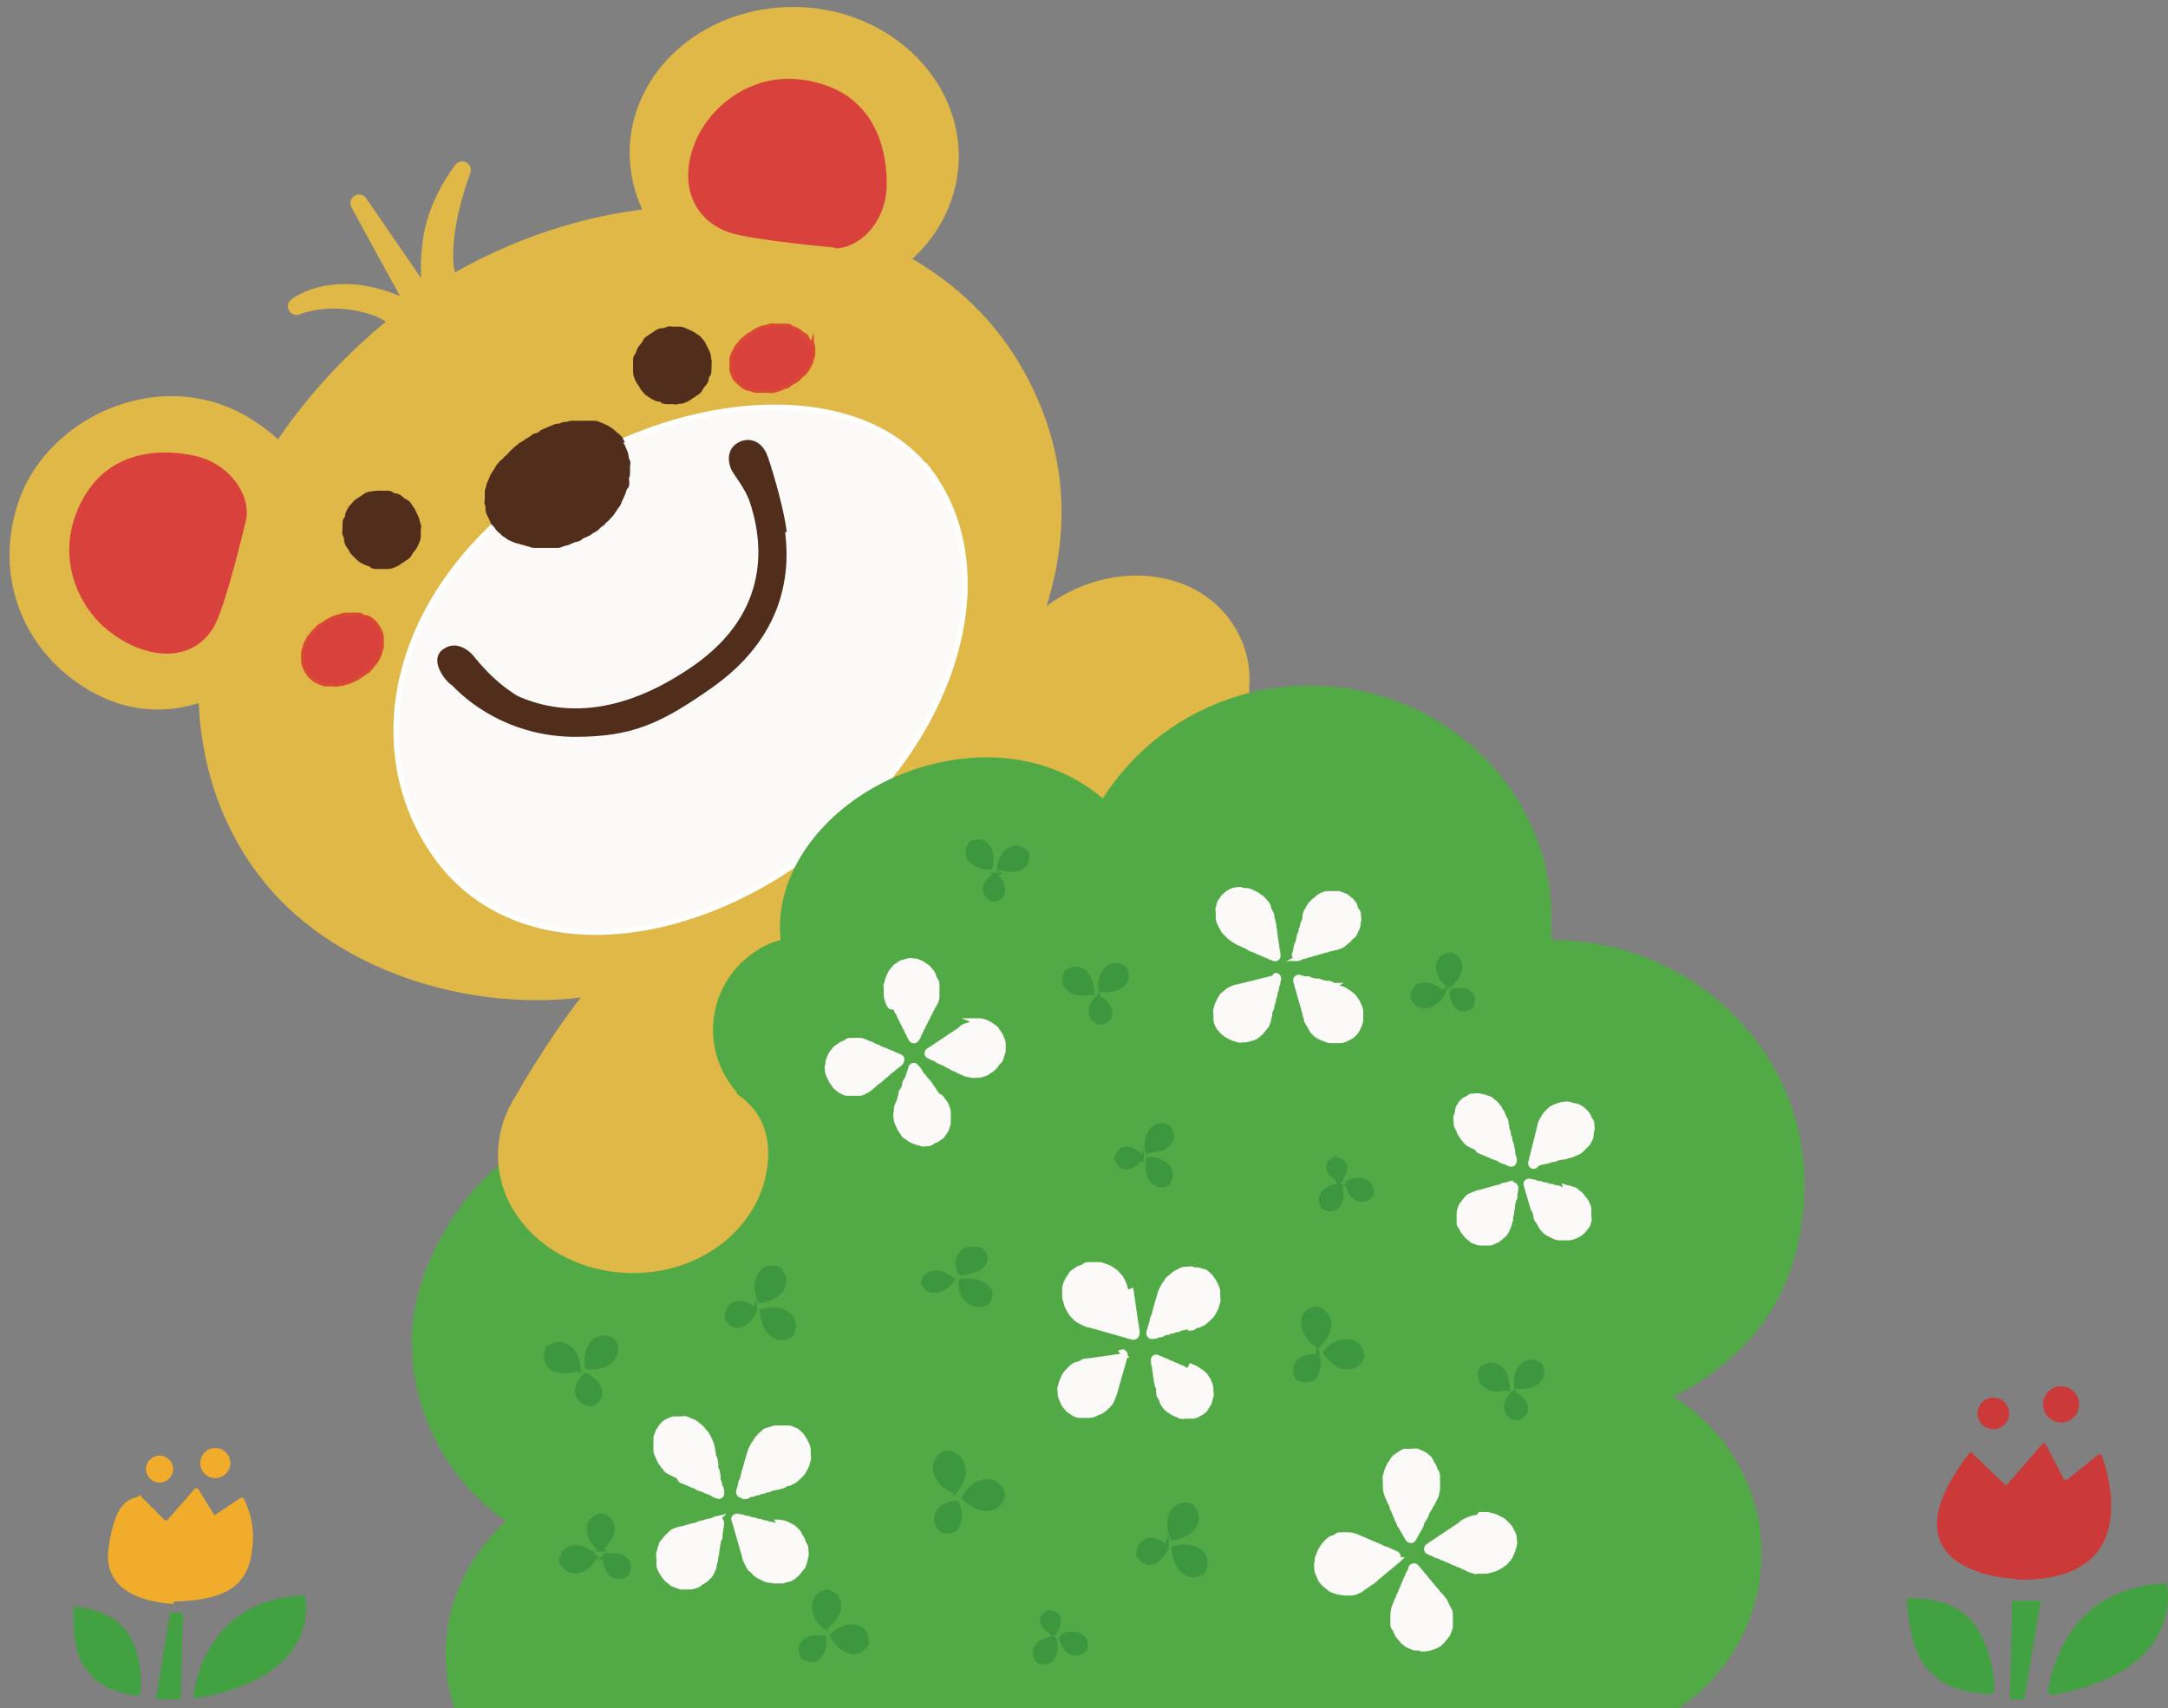 <?xml version="1.0" encoding="UTF-8"?>
<svg id="_レイヤー_1" data-name=" レイヤー 1" xmlns="http://www.w3.org/2000/svg" version="1.1" viewBox="0 0 288 227">
  <rect x="0" y="0" width="288" height="227" fill="#808080" stroke="none"/>
  <defs>
    <style>
      .cls-1 {
        fill: #e0b847;
        stroke: #e0b847;
        stroke-linecap: round;
        stroke-linejoin: round;
        stroke-width: 2.3px;
      }

      .cls-2 {
        fill: #512e1c;
      }

      .cls-2, .cls-3, .cls-4, .cls-5, .cls-6, .cls-7, .cls-8 {
        stroke-width: 0px;
      }

      .cls-9 {
        stroke: #da4a32;
        stroke-width: .4px;
      }

      .cls-9, .cls-10, .cls-11, .cls-12, .cls-13, .cls-14 {
        stroke-miterlimit: 10;
      }

      .cls-9, .cls-11, .cls-13 {
        fill: none;
      }

      .cls-10 {
        stroke: #fff;
        stroke-width: .7px;
      }

      .cls-10, .cls-6 {
        fill: #fbfaf8;
      }

      .cls-3 {
        fill: #42a140;
      }

      .cls-11 {
        stroke: #fbfaf8;
        stroke-width: .6px;
      }

      .cls-12 {
        stroke-width: .4px;
      }

      .cls-12, .cls-14 {
        fill: #3d973f;
        stroke: #3d973f;
      }

      .cls-4 {
        fill: #cb3a39;
      }

      .cls-5 {
        fill: #f1ac2c;
      }

      .cls-13 {
        stroke: #512e1c;
        stroke-width: .4px;
      }

      .cls-7 {
        fill: #d9413d;
      }

      .cls-8 {
        fill: #52aa47;
      }

      .cls-14 {
        stroke-width: .5px;
      }
    </style>
  </defs>
  <g>
    <g>
      <path class="cls-4" d="M267.9,209.8s-18.8-.5-6.3-16.7c.1-.1.3-.2.4,0l4.5,4.3c.1.1-.1.1,0,0l4.7-5.4c.2-.2.5-.4.5-.2l2.4,4.6c0,.2.3.3.5.2l4.1-3.3c.2-.1.4,0,.5.1.9,2.5,5.5,16.8-11.2,16.5h-.1Z"/>
      <circle class="cls-4" cx="273.8" cy="186.6" r="2.4"/>
      <circle class="cls-4" cx="264.8" cy="187.8" r="2.1"/>
    </g>
    <g>
      <path class="cls-3" d="M272.6,225.2c-.3,0-.5-.2-.5-.5.2-1.5,1-5.8,4.4-9.6,4.5-4.9,11.3-4.7,11.3-4.7,0,0,2.9,11.7-15.2,14.8h0Z"/>
      <path class="cls-3" d="M264.5,225c.2,0,.4-.1.4-.3,0-1.1,0-4.7-2.3-8.4-2.8-4.5-9.3-3.9-9.3-3.9h0s.2,6.2,2.4,8.9c2.1,2.6,4.3,3.5,8.7,3.8h.1Z"/>
      <polygon class="cls-3" points="271.1 212.7 267.3 212.7 267 225.8 268.9 225.8 271.1 212.7"/>
    </g>
  </g>
  <g>
    <g>
      <circle class="cls-5" cx="28.6" cy="194.4" r="2"/>
      <circle class="cls-5" cx="21.2" cy="195.2" r="1.8"/>
      <path class="cls-5" d="M23.2,213.1s-9.7,0-8.8-7.2,3.3-6.6,4-7.1.2,0,.3,0l3.2,3.2h.3l3.7-4.2c.1-.1.3-.1.4,0l2.1,3.4c0,.1.2.2.3,0l3.3-2.2h.3c.4.7,1.4,2.9,1.3,5.5-.2,5.2-2.1,8.1-10.5,8.3v.3Z"/>
    </g>
    <g>
      <path class="cls-3" d="M25.7,225.6s.2-5.1,4.2-9.3c4.2-4.5,10.6-4.3,10.6-4.3h0s2.8,10.9-14.8,13.7h0Z"/>
      <path class="cls-3" d="M18.1,225.3c.2,0,.4-.1.5-.3.2-1.1.4-4-1.2-7.3-2-4.1-7.6-4.2-7.6-4.2h0s-.4,5.3,1.3,7.8c1.6,2.4,3.3,3.4,7,4Z"/>
      <polygon class="cls-3" points="20.7 225.8 24 225.8 24.3 214.3 22.6 214.3 20.7 225.8"/>
    </g>
  </g>
  <g>
    <path class="cls-12" d="M218.4,156.6s-1.4-.7-1.7-2.2,1.4-1.9,1.4-1.9c0,0,1.4.2,1.6,1.6s-1.3,2.6-1.3,2.6Z"/>
    <path class="cls-12" d="M219.1,157.3s1-1.3,2.5-1.3c1.5,0,1.7,1.7,1.7,1.7,0,0-.3,1.3-1.8,1.2s-2.4-1.7-2.4-1.7Z"/>
    <path class="cls-12" d="M218.3,157.7s.4,1.3-.3,2.3-1.9.2-1.9.2c0,0-.7-.9,0-1.8s2.3-.7,2.3-.7Z"/>
    <path class="cls-14" d="M204.2,213.3s-.1-1.8,1.4-2.9c1.5-1.1,2.9.3,2.9.3,0,0,.7,1.5-.7,2.4-1.4.9-3.6.2-3.6.2Z"/>
    <path class="cls-14" d="M203.9,214.4s2,.2,2.9,1.7c.9,1.5-.8,2.6-.8,2.6,0,0-1.6.4-2.4-1s.3-3.3.3-3.3Z"/>
    <path class="cls-14" d="M203,213.9s-1.2,1.1-2.7,1c-1.3-.1-1.4-1.7-1.4-1.7,0,0,.6-1.2,1.9-1.1,1.4.2,2.1,1.8,2.1,1.8Z"/>
    <path class="cls-1" d="M164.8,91.4c0,.3,0,.7,0,1h0c-.7,4.9-3.8,9.7-8.9,12.6-6.9,4-15.1,3.2-19.7-1.5-.6-.6-1.2-1.4-1.7-2.1,0,0-25.3,4.9-26.5,16.8l-7.7,34.3v.5c-3.4-2.4-6.1-2.7-10.3-3.6-1.9-.4-3.9-.6-5.9-.6-6.2,0-11.9,1.9-16.6,5.2,0-.4,0-.7,0-1.1,0-2.4.7-4.7,2-6.7,2.7-4.8,8.1-13,10.7-15.3-15.9,3.1-34.5-2.5-44.1-14.3-5.7-7-8.5-15.6-8.6-24.8-4.4,1.8-9.1,1.8-13.4-.2-9.6-4.5-14.3-15.1-10.2-25.5,3.7-9.2,15.8-15.3,26.3-10.8,2.2.9,5.5,3.2,6.9,4.9,4.1-6.3,9.4-12.2,15.9-17.4-.3-.4-1.5-1.7-4.4-2.4-5.3-1.4-9.2.3-9.2.3,0,0,5.6-4.5,15.4.7,0,0,.2-.1.3-.2,0,0,.1,0,.2-.1v-.3c-.1,0-7.6-13.8-7.6-13.8l8.8,12.8.8-.4s-.7-4.4.3-8.9c1-4.3,3.6-7.6,3.8-7.9-.2.5-3.9,10.4-1.6,15.3h0c8.6-5.1,18-8.2,27.3-9.1-1.6-2.8-2.4-5.9-2.3-9.2.5-10.2,10.1-18,21.6-17.5,11.4.5,20.3,9.3,19.8,19.5-.3,5.2-2.9,9.8-7,13,6.2,3.3,11.4,8,15,13.9,7.4,12.2,7,24.7,2,36.3,1.4-1.8,3.2-3.3,5.4-4.6,8-4.6,17.7-2.9,21.6,4,1.3,2.2,1.8,4.7,1.6,7.1Z"/>
    <path class="cls-10" d="M123.4,62.5c10.2,13.5,3.6,35.8-14.6,50-18.2,14.2-40.1,15.4-50.4,1.9-10.6-14-6.9-35.2,13.2-49.5,18.8-13.4,42.5-14.5,51.8-2.3Z"/>
    <path class="cls-8" d="M222.3,185.6c7,4.3,11.7,12.1,11.7,20.9s-4.8,16.8-12,21.1H60.6c-.9-2.5-1.4-5.1-1.4-7.8,0-6.8,3-13,8-17.7-7.6-5.3-12.5-14.1-12.5-24s7.1-20.3,12.7-24.1c.6,7.2,7.6,12.9,16.2,12.9s15.2-5.4,16.1-12.4l.3-1.5c0,0,.2.1.3.2,0,0,0-.3-.2-.7-.5-1.8-1.8-7-2.5-7.7-4.4-5.3-3.7-13.2,1.7-17.6,1.3-1.1,2.8-1.9,4.4-2.3-1.1-10,7.6-20.1,19.9-23.3,9-2.3,17.2-.4,22.9,4.5,4.1-6.5,10.5-11.4,18.2-13.7h0c2.9-.9,6.1-1.3,9.3-1.3,17.7,0,32.1,13.9,32.1,31s0,1.9-.1,2.8h.1c18.5,0,33.6,14.5,33.6,32.3s-11,25-17.4,28.4Z"/>
    <path class="cls-2" d="M104.5,70.7c-.2-2.3-1.6-7.4-2.5-10-.8-2.3-2.7-2.7-4.1-1.8-1.4.9-1.2,2.6-.7,3.6.6,1,1.6,2.2,2.3,3.9,2,5.7,2.8,14.9-7.3,22-10.3,7.2-18.2,6.4-23.4,4.1-1.5-.9-3.5-2.4-5.7-5.1-.9-1.2-2.7-2.4-4.4-1-1.4,1.2-.1,3.4,1,4.4,0,0,.2.2.3.2,3.2,3.4,8.9,6.9,16.4,6.9s11.3-1.7,18-6.4c9.2-6.4,10.7-14.4,9.9-20.8Z"/>
    <g>
      <path class="cls-2" d="M82.4,58.6c.1.2.3.4.4.6s.2.5.3.7.2.5.2.7.1.5.2.7,0,.5,0,.7,0,.5,0,.7,0,.5-.1.7,0,.5,0,.7,0,.5-.2.7-.2.5-.3.7-.2.5-.3.7-.2.4-.3.7-.3.4-.4.6-.3.4-.4.6-.3.4-.5.6-.3.4-.5.5-.3.4-.5.5-.4.3-.6.5-.4.3-.6.4-.4.3-.6.4-.5.2-.7.3-.4.3-.6.4-.5.1-.7.2-.5.2-.7.3-.5.1-.7.2-.5.2-.7.2-.5,0-.7,0-.5,0-.7,0-.5,0-.7,0-.5,0-.8,0-.5,0-.7-.1-.5-.1-.7-.2-.5-.1-.7-.2-.5-.1-.7-.2-.5-.2-.7-.3-.4-.3-.6-.4-.4-.3-.6-.5-.4-.3-.5-.5-.3-.4-.5-.6-.2-.4-.3-.6-.2-.4-.3-.6-.2-.4-.2-.7,0-.5-.1-.7,0-.5,0-.7,0-.5,0-.7,0-.5.1-.7.1-.5.2-.7.2-.4.3-.7.2-.4.3-.6.3-.4.4-.6.2-.4.4-.6.3-.4.5-.5.3-.4.5-.5.3-.3.5-.5.3-.3.5-.5.4-.3.6-.5.4-.3.6-.4.4-.3.6-.4.4-.2.6-.4.4-.2.7-.3.4-.3.6-.4.5-.2.7-.3.5-.2.7-.3.5-.2.7-.2.5-.1.7-.2.5,0,.7-.1.5-.1.7-.1.5,0,.7,0,.5,0,.7,0,.5,0,.7,0,.5,0,.7,0,.5.1.7.2.5.2.7.3.4.2.7.4.4.3.6.5.4.3.6.5.3.4.4.6Z"/>
      <path class="cls-13" d="M82.4,58.6c.1.2.3.4.4.6s.2.5.3.7.2.5.2.7.1.5.2.7,0,.5,0,.7,0,.5,0,.7,0,.5-.1.7,0,.5,0,.7,0,.5-.2.7-.2.5-.3.7-.2.5-.3.7-.2.4-.3.7-.3.4-.4.6-.3.4-.4.6-.3.4-.5.6-.3.4-.5.5-.3.4-.5.5-.4.3-.6.5-.4.3-.6.4-.4.3-.6.4-.5.2-.7.3-.4.3-.6.4-.5.1-.7.2-.5.2-.7.3-.5.1-.7.2-.5.2-.7.2-.5,0-.7,0-.5,0-.7,0-.5,0-.7,0-.5,0-.8,0-.5,0-.7-.1-.5-.1-.7-.2-.5-.1-.7-.2-.5-.1-.7-.2-.5-.2-.7-.3-.4-.3-.6-.4-.4-.3-.6-.5-.4-.3-.5-.5-.3-.4-.5-.6-.2-.4-.3-.6-.2-.4-.3-.6-.2-.4-.2-.7,0-.5-.1-.7,0-.5,0-.7,0-.5,0-.7,0-.5.1-.7.1-.5.2-.7.2-.4.3-.7.2-.4.3-.6.3-.4.4-.6.2-.4.4-.6.3-.4.5-.5.3-.4.5-.5.3-.3.5-.5.3-.3.5-.5.4-.3.6-.5.4-.3.6-.4.4-.3.6-.4.4-.2.6-.4.4-.2.7-.3.4-.3.6-.4.5-.2.7-.3.5-.2.7-.3.5-.2.7-.2.5-.1.7-.2.5,0,.7-.1.5-.1.7-.1.5,0,.7,0,.5,0,.7,0,.5,0,.7,0,.5,0,.7,0,.5.1.7.2.5.2.7.3.4.2.7.4.4.3.6.5.4.3.6.5.3.4.4.6Z"/>
    </g>
    <g>
      <path class="cls-2" d="M94.3,48.5c0,.2,0,.5,0,.7s0,.5-.2.7-.1.5-.2.7-.2.4-.4.6-.3.4-.4.6-.3.4-.5.5-.4.3-.6.4-.4.3-.6.4-.4.2-.7.3-.5,0-.7.1-.5,0-.7,0-.5,0-.7,0-.5,0-.7-.2-.5-.1-.7-.2-.4-.2-.6-.3-.4-.3-.6-.4-.3-.3-.5-.5-.3-.4-.4-.6-.3-.4-.4-.6-.2-.4-.3-.7-.1-.5-.1-.7,0-.5,0-.7,0-.5,0-.7,0-.5.2-.7.2-.5.3-.7.2-.4.4-.6.3-.4.4-.6.3-.4.5-.5.4-.3.6-.4.4-.3.6-.4.4-.2.7-.2.5-.1.7-.2.5,0,.7,0,.5,0,.7,0,.5,0,.7.1.5.2.7.3.4.2.6.3.4.3.6.4.3.3.5.5.3.4.4.6.2.4.3.6.2.4.3.7,0,.5.1.7,0,.5,0,.7Z"/>
      <path class="cls-13" d="M94.3,48.5c0,.2,0,.5,0,.7s0,.5-.2.7-.1.5-.2.7-.2.4-.4.6-.3.4-.4.6-.3.4-.5.5-.4.3-.6.4-.4.3-.6.4-.4.2-.7.3-.5,0-.7.1-.5,0-.7,0-.5,0-.7,0-.5,0-.7-.2-.5-.1-.7-.2-.4-.2-.6-.3-.4-.3-.6-.4-.3-.3-.5-.5-.3-.4-.4-.6-.3-.4-.4-.6-.2-.4-.3-.7-.1-.5-.1-.7,0-.5,0-.7,0-.5,0-.7,0-.5.2-.7.2-.5.3-.7.2-.4.4-.6.3-.4.4-.6.3-.4.5-.5.4-.3.6-.4.4-.3.6-.4.4-.2.7-.2.5-.1.7-.2.5,0,.7,0,.5,0,.7,0,.5,0,.7.1.5.2.7.3.4.2.6.3.4.3.6.4.3.3.5.5.3.4.4.6.2.4.3.6.2.4.3.7,0,.5.1.7,0,.5,0,.7Z"/>
    </g>
    <g>
      <path class="cls-2" d="M55.7,70.4c0,.2,0,.5,0,.7s0,.5-.1.7-.2.5-.3.7-.2.4-.4.6-.3.4-.4.6-.3.4-.5.5-.4.3-.6.4-.4.3-.6.4-.4.2-.7.3-.5.1-.7.1-.5,0-.7,0-.5,0-.7,0-.5,0-.7-.2-.5-.2-.7-.3-.4-.2-.6-.3-.4-.3-.6-.5-.3-.3-.5-.5-.3-.4-.4-.6-.3-.4-.4-.6-.2-.5-.2-.7-.1-.5-.2-.7,0-.5,0-.7,0-.5,0-.7,0-.5.2-.7.1-.5.2-.7.2-.4.3-.6.3-.4.5-.6.3-.4.5-.5.4-.3.6-.4.4-.3.6-.4.5-.2.7-.2.5-.1.7-.1.5,0,.7,0,.5,0,.7,0,.5,0,.7.2.5.1.7.2.4.2.6.4.4.3.6.4.4.3.5.5.3.4.4.6.2.4.3.6.2.4.3.7.1.5.2.7,0,.5,0,.7Z"/>
      <path class="cls-13" d="M55.7,70.4c0,.2,0,.5,0,.7s0,.5-.1.7-.2.5-.3.7-.2.4-.4.6-.3.4-.4.6-.3.4-.5.5-.4.3-.6.4-.4.3-.6.4-.4.2-.7.3-.5.1-.7.1-.5,0-.7,0-.5,0-.7,0-.5,0-.7-.2-.5-.2-.7-.3-.4-.2-.6-.3-.4-.3-.6-.5-.3-.3-.5-.5-.3-.4-.4-.6-.3-.4-.4-.6-.2-.5-.2-.7-.1-.5-.2-.7,0-.5,0-.7,0-.5,0-.7,0-.5.2-.7.1-.5.2-.7.2-.4.3-.6.3-.4.5-.6.3-.4.5-.5.4-.3.6-.4.4-.3.6-.4.5-.2.7-.2.5-.1.7-.1.5,0,.7,0,.5,0,.7,0,.5,0,.7.2.5.1.7.2.4.2.6.4.4.3.6.4.4.3.5.5.3.4.4.6.2.4.3.6.2.4.3.7.1.5.2.7,0,.5,0,.7Z"/>
    </g>
    <g>
      <path class="cls-7" d="M110.9,32.9s-11-1-14-2c-5.4-1.9-6.9-7.4-4.1-13,2.1-4.1,7.7-8.9,15.4-7,7.7,1.8,9.6,8.4,9.6,13.5s-3.6,8.6-6.9,8.6Z"/>
      <path class="cls-7" d="M32.7,69s-2.7,11.6-4.3,14.3c-2.9,4.9-9.1,4.4-14,.5-3.6-2.8-7.2-9.3-3.9-16.5,3.3-7.2,10.1-7.8,15.1-6.8,4.9,1,7.7,5.2,7.1,8.5Z"/>
      <g>
        <path class="cls-7" d="M107.9,45.4c0,.2.2.5.2.7s0,.5,0,.7,0,.5-.1.7-.1.5-.2.7-.2.4-.3.6-.2.4-.4.6-.3.4-.5.5-.3.3-.5.5-.4.3-.6.4-.4.2-.6.4-.4.2-.7.3-.4.2-.7.3-.5.1-.7.2-.5,0-.7,0-.5,0-.7,0-.5,0-.7,0-.5,0-.7-.1-.5-.2-.7-.2-.4-.2-.6-.3-.4-.3-.6-.5-.3-.3-.5-.5-.2-.4-.3-.6-.2-.5-.2-.7,0-.5,0-.7,0-.5,0-.7.1-.5.2-.7.2-.4.3-.6.2-.4.4-.6.3-.4.5-.6.4-.3.6-.5.4-.3.6-.4.4-.3.6-.4.4-.2.6-.3.5-.2.7-.2.5-.1.7-.2.5,0,.7,0,.5,0,.7,0,.5,0,.7,0,.5,0,.7.2.5.2.7.3.4.2.6.4.4.3.6.4.3.4.4.6.3.4.4.6Z"/>
        <path class="cls-9" d="M107.9,45.4c0,.2.2.5.2.7s0,.5,0,.7,0,.5-.1.7-.1.5-.2.7-.2.4-.3.6-.2.4-.4.6-.3.4-.5.5-.3.3-.5.5-.4.3-.6.4-.4.2-.6.4-.4.2-.7.3-.4.2-.7.3-.5.1-.7.2-.5,0-.7,0-.5,0-.7,0-.5,0-.7,0-.5,0-.7-.1-.5-.2-.7-.2-.4-.2-.6-.3-.4-.3-.6-.5-.3-.3-.5-.5-.2-.4-.3-.6-.2-.5-.2-.7,0-.5,0-.7,0-.5,0-.7.1-.5.2-.7.2-.4.3-.6.2-.4.4-.6.3-.4.5-.6.4-.3.6-.5.4-.3.6-.4.4-.3.6-.4.4-.2.6-.3.5-.2.7-.2.5-.1.7-.2.5,0,.7,0,.5,0,.7,0,.5,0,.7,0,.5,0,.7.2.5.2.7.3.4.2.6.4.4.3.6.4.3.4.4.6.3.4.4.6Z"/>
      </g>
      <g>
        <path class="cls-7" d="M50.4,83.5c.1.2.2.4.3.7s.1.5.1.7,0,.5,0,.7,0,.5-.1.7-.1.5-.2.7-.2.4-.3.6-.2.4-.4.6-.3.4-.5.6-.3.4-.5.5-.4.3-.6.4-.4.3-.6.4-.4.2-.6.3-.4.2-.7.3-.5.1-.7.2-.5,0-.7.1-.5,0-.7,0-.5,0-.7,0-.5,0-.7-.1-.5-.2-.7-.3-.4-.2-.6-.4-.4-.3-.5-.5-.3-.4-.4-.6-.2-.4-.3-.7-.1-.5-.1-.7,0-.5,0-.7,0-.5.1-.7.1-.5.2-.7.2-.4.3-.6.2-.4.4-.6.3-.4.5-.6.3-.3.5-.5.4-.3.6-.4.4-.3.6-.4.4-.2.6-.3.4-.2.7-.3.5-.1.7-.2.5-.1.7-.1.5,0,.7,0,.5,0,.7,0,.5,0,.7.2.5.1.7.2.4.2.6.4.4.3.5.5.3.4.4.6Z"/>
        <path class="cls-9" d="M50.4,83.5c.1.2.2.4.3.7s.1.5.1.7,0,.5,0,.7,0,.5-.1.7-.1.5-.2.7-.2.4-.3.6-.2.4-.4.6-.3.4-.5.6-.3.4-.5.5-.4.3-.6.4-.4.3-.6.4-.4.2-.6.3-.4.2-.7.3-.5.1-.7.2-.5,0-.7.1-.5,0-.7,0-.5,0-.7,0-.5,0-.7-.1-.5-.2-.7-.3-.4-.2-.6-.4-.4-.3-.5-.5-.3-.4-.4-.6-.2-.4-.3-.7-.1-.5-.1-.7,0-.5,0-.7,0-.5.1-.7.1-.5.2-.7.2-.4.3-.6.2-.4.4-.6.3-.4.5-.6.3-.3.5-.5.4-.3.6-.4.4-.3.6-.4.4-.2.6-.3.4-.2.7-.3.5-.1.7-.2.5-.1.7-.1.5,0,.7,0,.5,0,.7,0,.5,0,.7.2.5.1.7.2.4.2.6.4.4.3.5.5.3.4.4.6Z"/>
      </g>
    </g>
    <path class="cls-1" d="M69.3,146.6c-1.3,2.1-2,4.4-2,6.9,0,8,7.5,14.5,16.8,14.5s16.6-6.5,16.8-14.5-8.3-8.9-8.3-8.9c0,0-20.5-3-23.3,2Z"/>
    <g>
      <path class="cls-14" d="M145.1,131.8s-1.5.7-2.9-.2c-1.4-.8-.6-2.4-.6-2.4,0,0,1.1-1,2.3-.2s1.2,2.8,1.2,2.8Z"/>
      <path class="cls-14" d="M146.2,131.6s-.4-1.6.7-2.8,2.5-.2,2.5-.2c0,0,.8,1.2-.2,2.2s-2.9.8-2.9.8Z"/>
      <path class="cls-14" d="M145.9,132.5s1.3.6,1.6,1.8-1.1,1.6-1.1,1.6c0,0-1.2,0-1.5-1.2s1-2.3,1-2.3Z"/>
    </g>
    <g>
      <path class="cls-14" d="M200.3,184.4s-1.5.7-2.9-.2-.6-2.4-.6-2.4c0,0,1.1-1,2.3-.2s1.2,2.8,1.2,2.8Z"/>
      <path class="cls-14" d="M201.4,184.3s-.4-1.6.7-2.8,2.5-.2,2.5-.2c0,0,.8,1.2-.2,2.2s-2.9.8-2.9.8Z"/>
      <path class="cls-14" d="M201.1,185.1s1.3.6,1.6,1.8-1.1,1.6-1.1,1.6c0,0-1.2,0-1.5-1.2s1-2.3,1-2.3Z"/>
    </g>
    <g>
      <path class="cls-14" d="M109.7,216.3s-1.6-1-1.6-2.8,1.8-2.1,1.8-2.1c0,0,1.6.4,1.6,2s-1.8,2.8-1.8,2.8Z"/>
      <path class="cls-14" d="M110.5,217.3s1.3-1.4,3-1.2c1.8.2,1.7,2.2,1.7,2.2,0,0-.6,1.5-2.2,1.2-1.6-.3-2.5-2.2-2.5-2.2Z"/>
      <path class="cls-14" d="M109.5,217.6s.3,1.5-.7,2.6c-.8.9-2.2,0-2.2,0,0,0-.7-1.2.2-2.1s2.7-.5,2.7-.5Z"/>
    </g>
    <g>
      <path class="cls-14" d="M126.9,198.2s-2-.5-2.6-2.4c-.7-1.8,1.2-2.8,1.2-2.8,0,0,1.8-.2,2.4,1.6s-1,3.6-1,3.6Z"/>
      <path class="cls-14" d="M128,199s.9-1.9,2.8-2.2,2.5,1.7,2.5,1.7c0,0-.1,1.7-1.9,2s-3.4-1.5-3.4-1.5Z"/>
      <path class="cls-14" d="M127.1,199.6s.8,1.5.2,3-2.3.7-2.3.7c0,0-1.1-1-.5-2.3s2.7-1.4,2.7-1.4Z"/>
    </g>
    <g>
      <path class="cls-14" d="M127.5,169.2s-.8-1.4.1-2.6,2.7-.6,2.7-.6c0,0,1.2,1,.3,2.1-.9,1.1-3.2,1.1-3.2,1.1Z"/>
      <path class="cls-14" d="M127.6,170.2s1.9-.4,3.3.6c1.4,1,.3,2.3.3,2.3,0,0-1.3.8-2.6-.2s-1-2.7-1-2.7Z"/>
      <path class="cls-14" d="M126.6,170s-.6,1.2-2.1,1.5-1.9-1-1.9-1c0,0,0-1.1,1.3-1.4s2.6.9,2.6.9Z"/>
    </g>
    <g>
      <path class="cls-14" d="M76.8,181.9s-1.7.8-3.3,0-.8-2.7-.8-2.7c0,0,1.2-1.2,2.7-.3s1.5,3.1,1.5,3.1Z"/>
      <path class="cls-14" d="M78,181.7s-.5-1.9.7-3.3,2.8-.3,2.8-.3c0,0,1,1.3-.2,2.6s-3.3,1-3.3,1Z"/>
      <path class="cls-14" d="M77.8,182.7s1.5.6,1.9,2-1.2,1.9-1.2,1.9c0,0-1.4,0-1.8-1.3s1-2.6,1-2.6Z"/>
    </g>
    <g>
      <path class="cls-14" d="M175.1,178.8s-1.7-.8-2-2.7,1.6-2.3,1.6-2.3c0,0,1.7.2,1.9,1.9.2,1.7-1.5,3.1-1.5,3.1Z"/>
      <path class="cls-14" d="M176,179.7s1.1-1.6,3-1.5,2,2,2,2c0,0-.4,1.6-2.1,1.5s-2.9-2-2.9-2Z"/>
      <path class="cls-14" d="M175.1,180.1s.4,1.6-.4,2.8c-.7,1-2.3.3-2.3.3,0,0-.9-1.1,0-2.2s2.7-.8,2.7-.8Z"/>
    </g>
    <g>
      <path class="cls-14" d="M155.8,204.4s-1-1.6-.2-3.3,2.6-1.1,2.6-1.1c0,0,1.3,1.1.6,2.6s-3,1.8-3,1.8Z"/>
      <path class="cls-14" d="M156,205.7s1.8-.7,3.3.3.6,2.8.6,2.8c0,0-1.2,1.1-2.6.1s-1.4-3.2-1.4-3.2Z"/>
      <path class="cls-14" d="M155,205.5s-.5,1.6-1.8,2.1-2-1-2-1c0,0-.1-1.4,1.1-1.9s2.7.8,2.7.8Z"/>
    </g>
    <g>
      <path class="cls-14" d="M191.8,131.8s-.6,1.5-2.1,1.9-2.1-1.2-2.1-1.2c0,0,0-1.5,1.4-1.7s2.7,1.1,2.7,1.1Z"/>
      <path class="cls-14" d="M192.5,131s-1.4-.8-1.5-2.4,1.6-1.8,1.6-1.8c0,0,1.4.2,1.4,1.7,0,1.4-1.5,2.5-1.5,2.5Z"/>
      <path class="cls-14" d="M192.8,131.7s1.3-.5,2.3.1.4,1.9.4,1.9c0,0-.9.8-1.8.2s-.9-2.2-.9-2.2Z"/>
    </g>
    <g>
      <path class="cls-14" d="M79.1,206.8s-.7,1.7-2.3,2-2.3-1.3-2.3-1.3c0,0,0-1.6,1.6-1.9s3,1.2,3,1.2Z"/>
      <path class="cls-14" d="M79.8,205.9s-1.5-.9-1.6-2.6,1.7-2,1.7-2c0,0,1.5.3,1.5,1.8s-1.6,2.8-1.6,2.8Z"/>
      <path class="cls-14" d="M80.3,206.8s1.4-.5,2.6.2.4,2.1.4,2.1c0,0-1,.9-2,.2s-1-2.5-1-2.5Z"/>
    </g>
    <g>
      <path class="cls-14" d="M152.4,153s-.5-1.5.5-2.8,2.4-.4,2.4-.4c0,0,.9,1.2,0,2.2s-2.8.9-2.8.9Z"/>
      <path class="cls-14" d="M152.4,154s1.6-.2,2.7.9,0,2.4,0,2.4c0,0-1.2.7-2.1-.4s-.5-2.9-.5-2.9Z"/>
      <path class="cls-14" d="M151.7,153.7s-.7,1.2-1.9,1.4-1.5-1.2-1.5-1.2c0,0,.2-1.2,1.3-1.3s2.1,1.2,2.1,1.2Z"/>
    </g>
    <g>
      <path class="cls-14" d="M131.7,115.3s-1.6.2-2.7-.9,0-2.4,0-2.4c0,0,1.3-.7,2.2.4s.4,2.9.4,2.9Z"/>
      <path class="cls-14" d="M132.7,115.4s0-1.6,1.3-2.5c1.3-.9,2.4.4,2.4.4,0,0,.5,1.3-.7,2s-2.9,0-2.9,0Z"/>
      <path class="cls-14" d="M132.2,116.2s1.1.9,1.1,2.1-1.4,1.3-1.4,1.3c0,0-1.1-.4-1.1-1.5s1.5-1.9,1.5-1.9Z"/>
    </g>
    <g>
      <path class="cls-14" d="M101,172.9s-1-1.6-.2-3.3c.7-1.7,2.6-1.1,2.6-1.1,0,0,1.3,1.1.6,2.6s-3,1.8-3,1.8Z"/>
      <path class="cls-14" d="M101.3,174.2s1.8-.7,3.3.3.6,2.8.6,2.8c0,0-1.2,1.1-2.6.1s-1.4-3.2-1.4-3.2Z"/>
      <path class="cls-14" d="M100.3,174s-.5,1.6-1.8,2.1-2-1-2-1c0,0-.1-1.4,1.1-1.9s2.7.8,2.7.8Z"/>
    </g>
    <g>
      <path class="cls-14" d="M178.9,157.2s1.2-.8,2.4-.3.9,1.9.9,1.9c0,0-.7,1-1.9.5-1.1-.5-1.4-2.1-1.4-2.1Z"/>
      <path class="cls-14" d="M178,157.5s.6,1.3-.1,2.5-2,.5-2,.5c0,0-.9-.8-.2-1.9s2.3-1.1,2.3-1.1Z"/>
      <path class="cls-14" d="M178.1,156.8s-1.2-.3-1.6-1.3.7-1.5.7-1.5c0,0,1-.1,1.4.7s-.5,2-.5,2Z"/>
    </g>
    <g>
      <path class="cls-14" d="M140.9,217.5s1.2-.8,2.4-.3c1.3.5.9,1.9.9,1.9,0,0-.7,1-1.9.5s-1.4-2.1-1.4-2.1Z"/>
      <path class="cls-14" d="M140,217.7s.6,1.3-.1,2.5-2,.5-2,.5c0,0-.9-.8-.2-1.9s2.3-1.1,2.3-1.1Z"/>
      <path class="cls-14" d="M140.1,217s-1.2-.3-1.6-1.3.7-1.5.7-1.5c0,0,1-.1,1.4.7s-.5,2-.5,2Z"/>
    </g>
    <g>
      <g>
        <g>
          <path class="cls-6" d="M129.8,135.8c-.3,0-.5,0-.8.2s-.5.2-.8.3-.5.3-.7.5c0,0,0,0,0,0-.3.2-.3.2-.6.4s-.3.2-.6.4-.3.2-.6.4-.3.2-.6.4-.3.2-.6.4-.3.2-.6.4-.3.2-.6.4c-.3.2-.2.6,0,.7.3.1.3.2.6.3s.3.1.6.3.3.2.6.3.3.1.6.3.3.1.6.3.3.2.6.3.3.2.6.3c0,0,0,0,0,0,.2.1.5.2.7.3s.5.1.8.2.5,0,.8,0c.2,0,.5,0,.7-.1s.5-.1.7-.3.4-.2.6-.4.4-.3.5-.5.3-.4.5-.6.2-.4.3-.7.2-.5.2-.7,0-.5,0-.7c0-.2,0-.5-.1-.7s-.2-.5-.3-.7-.3-.4-.4-.6-.3-.4-.5-.5-.4-.3-.6-.4-.4-.2-.7-.3-.5-.1-.7-.1-.5,0-.7,0Z"/>
          <path class="cls-11" d="M129.8,135.8c-.3,0-.5,0-.8.2s-.5.2-.8.3-.5.3-.7.5c0,0,0,0,0,0-.3.2-.3.2-.6.4s-.3.2-.6.4-.3.2-.6.4-.3.2-.6.4-.3.2-.6.4-.3.2-.6.4-.3.2-.6.4c-.3.2-.2.6,0,.7.3.1.3.2.6.3s.3.1.6.3.3.2.6.3.3.1.6.3.3.1.6.3.3.2.6.3.3.2.6.3c0,0,0,0,0,0,.2.1.5.2.7.3s.5.1.8.2.5,0,.8,0c.2,0,.5,0,.7-.1s.5-.1.7-.3.4-.2.6-.4.4-.3.5-.5.3-.4.5-.6.2-.4.3-.7.2-.5.2-.7,0-.5,0-.7c0-.2,0-.5-.1-.7s-.2-.5-.3-.7-.3-.4-.4-.6-.3-.4-.5-.5-.4-.3-.6-.4-.4-.2-.7-.3-.5-.1-.7-.1-.5,0-.7,0Z"/>
        </g>
        <g>
          <path class="cls-6" d="M119.7,141.1c.2-.2.2-.6-.1-.7q-.4-.2-.7-.3c-.4-.2-.4-.2-.7-.3s-.4-.2-.7-.3-.4-.1-.7-.3-.4-.1-.7-.3-.4-.2-.7-.3c0,0,0,0,0,0-.2-.1-.5-.2-.7-.3s-.5-.1-.8-.1-.5,0-.8,0c-.2,0-.5,0-.7.2s-.4.2-.6.3-.4.3-.6.4-.3.3-.5.5-.3.4-.4.6-.2.4-.3.7,0,.5-.1.7,0,.5,0,.7c0,.2.1.5.2.7s.2.4.3.6.3.4.4.6.3.3.5.5.4.3.6.4.4.2.7.2.5,0,.7,0,.5,0,.7,0c.3,0,.5,0,.8-.2s.5-.2.7-.4.4-.3.6-.5c0,0,0,0,0,0,.3-.3.3-.3.6-.5s.3-.2.6-.5.3-.2.6-.5.3-.3.6-.5.3-.3.6-.5.3-.2.6-.5Z"/>
          <path class="cls-11" d="M119.7,141.1c.2-.2.2-.6-.1-.7q-.4-.2-.7-.3c-.4-.2-.4-.2-.7-.3s-.4-.2-.7-.3-.4-.1-.7-.3-.4-.1-.7-.3-.4-.2-.7-.3c0,0,0,0,0,0-.2-.1-.5-.2-.7-.3s-.5-.1-.8-.1-.5,0-.8,0c-.2,0-.5,0-.7.2s-.4.2-.6.3-.4.3-.6.4-.3.3-.5.5-.3.4-.4.6-.2.4-.3.7,0,.5-.1.7,0,.5,0,.7c0,.2.1.5.2.7s.2.4.3.6.3.4.4.6.3.3.5.5.4.3.6.4.4.2.7.2.5,0,.7,0,.5,0,.7,0c.3,0,.5,0,.8-.2s.5-.2.7-.4.4-.3.6-.5c0,0,0,0,0,0,.3-.3.3-.3.6-.5s.3-.2.6-.5.3-.2.6-.5.3-.3.6-.5.3-.3.6-.5.3-.2.6-.5Z"/>
        </g>
        <g>
          <path class="cls-6" d="M118.9,133.9c.2.3.1.3.3.6s.2.3.3.6.2.3.3.6.2.3.3.6.2.3.3.6.2.3.3.6.2.3.3.6c.2.3.6.3.8,0,.2-.3.2-.3.3-.6s.2-.3.3-.6.2-.3.3-.6.2-.3.3-.6.2-.3.3-.6.2-.3.3-.6.2-.3.3-.6c0,0,0,0,0,0,.1-.2.3-.5.4-.7s.2-.5.2-.8,0-.5,0-.8c0-.2,0-.5,0-.7s0-.5-.2-.7-.2-.5-.3-.7-.2-.4-.4-.6-.3-.4-.5-.5-.4-.3-.6-.4-.4-.2-.7-.3-.5,0-.7-.1c-.2,0-.5,0-.7.1s-.5.1-.7.2-.4.3-.6.4-.3.3-.5.5-.3.4-.4.6-.2.4-.3.7-.1.5-.2.7,0,.5,0,.7c0,.3,0,.6,0,.8s.1.5.2.8.2.5.4.7c0,0,0,0,0,0Z"/>
          <path class="cls-11" d="M118.9,133.9c.2.3.1.3.3.6s.2.3.3.6.2.3.3.6.2.3.3.6.2.3.3.6.2.3.3.6.2.3.3.6c.2.3.6.3.8,0,.2-.3.2-.3.3-.6s.2-.3.3-.6.2-.3.3-.6.2-.3.3-.6.2-.3.3-.6.2-.3.3-.6.2-.3.3-.6c0,0,0,0,0,0,.1-.2.3-.5.4-.7s.2-.5.2-.8,0-.5,0-.8c0-.2,0-.5,0-.7s0-.5-.2-.7-.2-.5-.3-.7-.2-.4-.4-.6-.3-.4-.5-.5-.4-.3-.6-.4-.4-.2-.7-.3-.5,0-.7-.1c-.2,0-.5,0-.7.1s-.5.1-.7.2-.4.3-.6.4-.3.3-.5.5-.3.4-.4.6-.2.4-.3.7-.1.5-.2.7,0,.5,0,.7c0,.3,0,.6,0,.8s.1.5.2.8.2.5.4.7c0,0,0,0,0,0Z"/>
        </g>
        <g>
          <path class="cls-6" d="M124.8,145.9s0,0,0,0q-.2-.3-.4-.6c-.2-.3-.2-.3-.4-.6s-.2-.3-.4-.6-.2-.3-.5-.6-.2-.3-.5-.6-.2-.3-.4-.6-.2-.3-.5-.6c-.2-.3-.6-.2-.7.1q-.1.3-.2.6c-.1.3-.1.3-.2.6s-.1.3-.3.6-.1.3-.2.7-.1.3-.3.6-.1.3-.2.7-.1.3-.2.7c0,0,0,0,0,0-.1.2-.2.5-.3.7s0,.5-.1.8,0,.5,0,.8c0,.2.1.5.2.7s.2.5.3.7.3.4.4.6.3.4.5.5.4.3.6.4.4.2.7.3.5.1.7.2.5,0,.7,0,.5,0,.7-.2.4-.2.6-.3.4-.3.6-.4.3-.4.5-.6.2-.4.3-.6.2-.5.2-.7,0-.5,0-.7,0-.5,0-.7c0-.3-.1-.5-.2-.8s-.2-.5-.4-.7-.3-.5-.5-.6Z"/>
          <path class="cls-11" d="M124.8,145.9s0,0,0,0q-.2-.3-.4-.6c-.2-.3-.2-.3-.4-.6s-.2-.3-.4-.6-.2-.3-.5-.6-.2-.3-.5-.6-.2-.3-.4-.6-.2-.3-.5-.6c-.2-.3-.6-.2-.7.1q-.1.3-.2.6c-.1.3-.1.3-.2.6s-.1.3-.3.6-.1.3-.2.7-.1.3-.3.6-.1.3-.2.7-.1.3-.2.7c0,0,0,0,0,0-.1.2-.2.5-.3.7s0,.5-.1.8,0,.5,0,.8c0,.2.1.5.2.7s.2.5.3.7.3.4.4.6.3.4.5.5.4.3.6.4.4.2.7.3.5.1.7.2.5,0,.7,0,.5,0,.7-.2.4-.2.6-.3.4-.3.6-.4.3-.4.5-.6.2-.4.3-.6.2-.5.2-.7,0-.5,0-.7,0-.5,0-.7c0-.3-.1-.5-.2-.8s-.2-.5-.4-.7-.3-.5-.5-.6Z"/>
        </g>
      </g>
      <g>
        <g>
          <path class="cls-6" d="M158.1,176.5s0,0,0,0c.2,0,.4,0,.6-.2s.4-.1.6-.2.4-.2.6-.3.3-.3.5-.4c.2-.2.3-.3.5-.5s.3-.4.4-.6.2-.4.3-.6.1-.5.2-.7,0-.5,0-.7,0-.5,0-.7-.1-.5-.2-.7-.2-.4-.3-.6-.3-.4-.4-.6c-.2-.2-.3-.3-.5-.5s-.4-.3-.6-.3-.4-.2-.7-.2-.5,0-.7-.1-.5,0-.7,0-.5,0-.7.1-.4.2-.6.3-.4.2-.6.4-.4.3-.5.4c-.2.2-.3.3-.4.5s-.3.4-.4.6-.2.4-.3.6-.1.4-.2.6c0,0,0,0,0,0-.1.4-.1.4-.2.7s-.1.4-.2.7-.1.4-.2.7,0,.4-.2.7-.1.4-.2.7-.1.4-.2.7-.1.4-.2.7c-.1.4.2.7.6.6q.4,0,.7-.2c.4,0,.4,0,.7-.2s.4,0,.7-.2.4,0,.7-.2.4,0,.7-.2.4-.1.7-.2.4,0,.7-.2Z"/>
          <path class="cls-11" d="M158.1,176.5s0,0,0,0c.2,0,.4,0,.6-.2s.4-.1.6-.2.4-.2.6-.3.3-.3.5-.4c.2-.2.3-.3.5-.5s.3-.4.4-.6.2-.4.3-.6.1-.5.2-.7,0-.5,0-.7,0-.5,0-.7-.1-.5-.2-.7-.2-.4-.3-.6-.3-.4-.4-.6c-.2-.2-.3-.3-.5-.5s-.4-.3-.6-.3-.4-.2-.7-.2-.5,0-.7-.1-.5,0-.7,0-.5,0-.7.1-.4.2-.6.3-.4.2-.6.4-.4.3-.5.4c-.2.2-.3.3-.4.5s-.3.4-.4.6-.2.4-.3.6-.1.4-.2.6c0,0,0,0,0,0-.1.4-.1.4-.2.7s-.1.4-.2.7-.1.4-.2.7,0,.4-.2.7-.1.4-.2.7-.1.4-.2.7-.1.4-.2.7c-.1.4.2.7.6.6q.4,0,.7-.2c.4,0,.4,0,.7-.2s.4,0,.7-.2.4,0,.7-.2.4,0,.7-.2.4-.1.7-.2.4,0,.7-.2Z"/>
        </g>
        <g>
          <path class="cls-6" d="M157.9,182.1s0,0,0,0c-.4-.1-.4-.1-.7-.3s-.4-.1-.7-.3-.4-.1-.7-.3-.4-.1-.7-.3-.4-.1-.7-.3-.4-.1-.7-.3c-.3-.1-.6.2-.5.5,0,.4,0,.4.1.7s0,.4.1.7,0,.4.1.7,0,.4.1.7,0,.4.2.7,0,.4.1.7c0,0,0,0,0,0,0,.2,0,.5.2.7s.2.5.3.7.3.4.4.6c.2.2.4.4.6.5s.4.3.7.4.5.2.7.3.5,0,.8,0,.5,0,.8,0,.5-.1.7-.2.4-.2.7-.4.4-.4.5-.6.3-.4.4-.7.1-.5.2-.7,0-.5,0-.8,0-.5-.1-.8-.2-.5-.3-.7-.3-.4-.4-.6c-.2-.2-.4-.4-.6-.5s-.4-.3-.6-.4-.5-.2-.7-.3Z"/>
          <path class="cls-11" d="M157.9,182.1s0,0,0,0c-.4-.1-.4-.1-.7-.3s-.4-.1-.7-.3-.4-.1-.7-.3-.4-.1-.7-.3-.4-.1-.7-.3-.4-.1-.7-.3c-.3-.1-.6.2-.5.5,0,.4,0,.4.1.7s0,.4.1.7,0,.4.1.7,0,.4.1.7,0,.4.2.7,0,.4.1.7c0,0,0,0,0,0,0,.2,0,.5.2.7s.2.5.3.7.3.4.4.6c.2.2.4.4.6.5s.4.3.7.4.5.2.7.3.5,0,.8,0,.5,0,.8,0,.5-.1.7-.2.4-.2.7-.4.4-.4.5-.6.3-.4.4-.7.1-.5.2-.7,0-.5,0-.8,0-.5-.1-.8-.2-.5-.3-.7-.3-.4-.4-.6c-.2-.2-.4-.4-.6-.5s-.4-.3-.6-.4-.5-.2-.7-.3Z"/>
        </g>
        <g>
          <path class="cls-6" d="M149.4,180.1c-.3,0-.3,0-.7.1s-.3,0-.7.1-.3,0-.7.1-.4,0-.7.1-.4,0-.7.1-.4,0-.7.1-.4,0-.7.1c0,0,0,0,0,0-.3,0-.5,0-.8.2s-.5.2-.8.3-.5.3-.7.5c-.2.2-.4.4-.5.5s-.3.4-.4.6-.2.5-.3.7-.1.5-.2.7,0,.5,0,.7,0,.5.1.7.2.5.3.7.2.4.4.6c.2.2.3.4.5.5s.4.3.6.4.5.2.7.2.5,0,.7,0,.5,0,.7,0,.5-.1.7-.2.4-.2.7-.3.4-.3.6-.4c.2-.2.4-.4.6-.6s.3-.5.4-.7.2-.5.3-.8c0,0,0,0,0,0,.1-.3.1-.3.2-.7s.1-.3.2-.7.1-.3.2-.7.1-.3.2-.7.1-.3.2-.7.1-.3.2-.7.1-.3.2-.7c.1-.3-.2-.7-.5-.6Z"/>
          <path class="cls-11" d="M149.4,180.1c-.3,0-.3,0-.7.1s-.3,0-.7.1-.3,0-.7.1-.4,0-.7.1-.4,0-.7.1-.4,0-.7.1-.4,0-.7.1c0,0,0,0,0,0-.3,0-.5,0-.8.2s-.5.2-.8.3-.5.3-.7.5c-.2.2-.4.4-.5.5s-.3.4-.4.6-.2.5-.3.7-.1.5-.2.7,0,.5,0,.7,0,.5.1.7.2.5.3.7.2.4.4.6c.2.2.3.4.5.5s.4.3.6.4.5.2.7.2.5,0,.7,0,.5,0,.7,0,.5-.1.7-.2.4-.2.7-.3.4-.3.6-.4c.2-.2.4-.4.6-.6s.3-.5.4-.7.2-.5.3-.8c0,0,0,0,0,0,.1-.3.1-.3.2-.7s.1-.3.2-.7.1-.3.2-.7.1-.3.2-.7.1-.3.2-.7.1-.3.2-.7.1-.3.2-.7c.1-.3-.2-.7-.5-.6Z"/>
        </g>
        <g>
          <path class="cls-6" d="M149.6,171.8c0-.2,0-.4-.1-.7s-.1-.4-.2-.6-.2-.4-.3-.6-.3-.4-.4-.5c-.2-.2-.3-.4-.5-.5s-.4-.3-.6-.4-.4-.2-.7-.3-.5-.2-.7-.2-.5,0-.7,0-.5,0-.7,0-.5,0-.7.2-.5.2-.7.3-.4.3-.6.4-.4.3-.5.5-.3.4-.4.6-.2.4-.3.7-.1.5-.1.7,0,.5,0,.7,0,.5.1.7.1.5.2.7.2.4.3.6.3.4.4.6c.2.2.3.3.5.5s.4.3.6.4.4.2.6.3.4.2.7.2c0,0,0,0,0,0,.3.1.3.1.7.2s.3.1.7.2.3.1.7.2.3.1.7.2.3.1.7.2.3.1.7.2.3.1.7.2.3.1.7.2c.4.1.7-.2.7-.6q0-.3-.1-.7c0-.3,0-.3-.1-.7s0-.3-.1-.7,0-.3-.1-.7,0-.3-.1-.7,0-.3-.1-.7,0-.3-.1-.7,0-.3-.1-.7c0,0,0,0,0,0Z"/>
          <path class="cls-11" d="M149.6,171.8c0-.2,0-.4-.1-.7s-.1-.4-.2-.6-.2-.4-.3-.6-.3-.4-.4-.5c-.2-.2-.3-.4-.5-.5s-.4-.3-.6-.4-.4-.2-.7-.3-.5-.2-.7-.2-.5,0-.7,0-.5,0-.7,0-.5,0-.7.2-.5.2-.7.3-.4.3-.6.4-.4.3-.5.5-.3.4-.4.6-.2.4-.3.7-.1.5-.1.7,0,.5,0,.7,0,.5.1.7.1.5.2.7.2.4.3.6.3.4.4.6c.2.2.3.3.5.5s.4.3.6.4.4.2.6.3.4.2.7.2c0,0,0,0,0,0,.3.1.3.1.7.2s.3.1.7.2.3.1.7.2.3.1.7.2.3.1.7.2.3.1.7.2.3.1.7.2.3.1.7.2c.4.1.7-.2.7-.6q0-.3-.1-.7c0-.3,0-.3-.1-.7s0-.3-.1-.7,0-.3-.1-.7,0-.3-.1-.7,0-.3-.1-.7,0-.3-.1-.7,0-.3-.1-.7c0,0,0,0,0,0Z"/>
        </g>
      </g>
      <g>
        <g>
          <path class="cls-6" d="M172.2,127.4c.3,0,.3,0,.7-.2s.3,0,.7-.2.3,0,.7-.2.3,0,.7-.2.3,0,.7-.2.3,0,.7-.2.3,0,.7-.2c0,0,0,0,0,0,.3,0,.5-.1.8-.2s.5-.2.7-.4.4-.3.6-.5c.2-.2.3-.4.5-.5s.3-.4.4-.6.2-.4.3-.7,0-.5.1-.7,0-.5,0-.7,0-.5-.2-.7-.2-.4-.3-.7-.3-.4-.4-.6c-.2-.2-.4-.3-.6-.5s-.4-.2-.6-.3-.5-.2-.7-.2-.5,0-.7,0-.5,0-.7,0-.5.1-.7.2-.4.2-.6.4-.4.3-.6.5c-.2.2-.4.4-.5.6s-.3.5-.4.7-.2.5-.2.8c0,0,0,0,0,0,0,.3,0,.3-.2.7s0,.3-.2.7,0,.3-.2.7-.1.3-.2.7,0,.3-.2.7-.1.3-.2.7,0,.3-.2.7c0,.3.2.6.5.5Z"/>
          <path class="cls-11" d="M172.2,127.4c.3,0,.3,0,.7-.2s.3,0,.7-.2.3,0,.7-.2.3,0,.7-.2.3,0,.7-.2.3,0,.7-.2.3,0,.7-.2c0,0,0,0,0,0,.3,0,.5-.1.8-.2s.5-.2.7-.4.4-.3.6-.5c.2-.2.3-.4.5-.5s.3-.4.4-.6.2-.4.3-.7,0-.5.1-.7,0-.5,0-.7,0-.5-.2-.7-.2-.4-.3-.7-.3-.4-.4-.6c-.2-.2-.4-.3-.6-.5s-.4-.2-.6-.3-.5-.2-.7-.2-.5,0-.7,0-.5,0-.7,0-.5.1-.7.2-.4.2-.6.4-.4.3-.6.5c-.2.2-.4.4-.5.6s-.3.5-.4.7-.2.5-.2.8c0,0,0,0,0,0,0,.3,0,.3-.2.7s0,.3-.2.7,0,.3-.2.7-.1.3-.2.7,0,.3-.2.7-.1.3-.2.7,0,.3-.2.7c0,.3.2.6.5.5Z"/>
        </g>
        <g>
          <path class="cls-6" d="M169.2,129.9c-.4.1-.4.1-.8.2s-.4.1-.8.2-.4.1-.8.2-.4.1-.8.2-.4.1-.8.2-.4.1-.8.2c0,0,0,0,0,0-.3,0-.5.1-.7.2s-.5.2-.7.4-.4.3-.6.5c-.2.2-.3.4-.4.6s-.2.4-.3.6-.1.5-.2.7,0,.5,0,.7,0,.5,0,.7.1.5.2.7.2.4.4.6.3.4.5.5c.2.2.4.3.6.4s.4.2.6.3.5.1.7.2.5,0,.7,0,.5,0,.7-.1.5-.1.7-.2.4-.2.6-.4.4-.3.5-.5c.2-.2.3-.4.5-.6s.2-.5.3-.7.1-.5.2-.8c0,0,0,0,0,0,0-.4,0-.4.2-.8s0-.4.2-.8,0-.4.2-.8,0-.4.2-.8,0-.4.2-.8,0-.4.2-.8c0-.3-.2-.6-.5-.5Z"/>
          <path class="cls-11" d="M169.2,129.9c-.4.1-.4.1-.8.2s-.4.1-.8.2-.4.1-.8.2-.4.1-.8.2-.4.1-.8.2-.4.1-.8.2c0,0,0,0,0,0-.3,0-.5.1-.7.2s-.5.2-.7.4-.4.3-.6.5c-.2.2-.3.4-.4.6s-.2.4-.3.6-.1.5-.2.7,0,.5,0,.7,0,.5,0,.7.1.5.2.7.2.4.4.6.3.4.5.5c.2.2.4.3.6.4s.4.2.6.3.5.1.7.2.5,0,.7,0,.5,0,.7-.1.5-.1.7-.2.4-.2.6-.4.4-.3.5-.5c.2-.2.3-.4.5-.6s.2-.5.3-.7.1-.5.2-.8c0,0,0,0,0,0,0-.4,0-.4.2-.8s0-.4.2-.8,0-.4.2-.8,0-.4.2-.8,0-.4.2-.8,0-.4.2-.8c0-.3-.2-.6-.5-.5Z"/>
        </g>
        <g>
          <path class="cls-6" d="M164.5,125.3s0,0,0,0c.3.1.3.1.7.3s.3.1.6.3.3.2.6.3.3.1.7.3.3.1.7.3.3.1.7.3.3.1.7.3c.3.1.7-.1.6-.5,0-.3,0-.3-.1-.7s0-.3-.1-.7,0-.3-.1-.7,0-.3-.1-.7,0-.4-.1-.7,0-.4-.1-.7,0-.3-.2-.7c0,0,0,0,0,0,0-.3,0-.5-.2-.8s-.2-.5-.3-.8-.3-.5-.5-.7c-.2-.2-.3-.4-.5-.5s-.4-.3-.6-.4-.4-.2-.6-.3-.5-.2-.7-.2-.5,0-.7-.1-.5,0-.7,0-.5.1-.7.2-.4.2-.6.4-.4.3-.5.5-.3.4-.4.6-.1.5-.2.7,0,.5,0,.7,0,.5,0,.7.1.5.2.7.2.4.3.6.2.4.4.6c.2.2.4.4.6.6s.4.3.7.5.5.3.7.4Z"/>
          <path class="cls-11" d="M164.5,125.3s0,0,0,0c.3.1.3.1.7.3s.3.1.6.3.3.2.6.3.3.1.7.3.3.1.7.3.3.1.7.3.3.1.7.3c.3.1.7-.1.6-.5,0-.3,0-.3-.1-.7s0-.3-.1-.7,0-.3-.1-.7,0-.3-.1-.7,0-.4-.1-.7,0-.4-.1-.7,0-.3-.2-.7c0,0,0,0,0,0,0-.3,0-.5-.2-.8s-.2-.5-.3-.8-.3-.5-.5-.7c-.2-.2-.3-.4-.5-.5s-.4-.3-.6-.4-.4-.2-.6-.3-.5-.2-.7-.2-.5,0-.7-.1-.5,0-.7,0-.5.1-.7.2-.4.2-.6.4-.4.3-.5.5-.3.4-.4.6-.1.5-.2.7,0,.5,0,.7,0,.5,0,.7.1.5.2.7.2.4.3.6.2.4.4.6c.2.2.4.4.6.6s.4.3.7.5.5.3.7.4Z"/>
        </g>
        <g>
          <path class="cls-6" d="M177.5,130.9s0,0,0,0c-.3,0-.3,0-.7-.2s-.4,0-.7-.1-.3,0-.7-.2-.4,0-.7-.1-.4,0-.7-.2-.4,0-.7-.1-.3,0-.7-.2c-.3,0-.6.2-.5.6.1.3.1.3.2.7s.1.3.2.7.1.3.2.7.1.3.2.7.1.3.2.7.1.3.2.7,0,.3.2.7c0,0,0,0,0,0,0,.3.1.5.3.8s.3.5.4.7.3.4.5.6c.2.2.4.3.6.4s.4.2.7.3.5.2.7.2.5,0,.7,0,.5,0,.7,0,.5-.1.7-.2.4-.2.6-.3.4-.3.6-.5c.2-.2.3-.4.4-.6s.2-.4.3-.7.1-.5.1-.7,0-.5,0-.7,0-.5-.1-.7-.2-.5-.3-.7-.3-.4-.4-.6-.3-.4-.5-.5c-.2-.2-.4-.3-.7-.5s-.5-.3-.8-.3-.5-.1-.8-.2Z"/>
          <path class="cls-11" d="M177.5,130.9s0,0,0,0c-.3,0-.3,0-.7-.2s-.4,0-.7-.1-.3,0-.7-.2-.4,0-.7-.1-.4,0-.7-.2-.4,0-.7-.1-.3,0-.7-.2c-.3,0-.6.2-.5.6.1.3.1.3.2.7s.1.3.2.7.1.3.2.7.1.3.2.7.1.3.2.7.1.3.2.7,0,.3.2.7c0,0,0,0,0,0,0,.3.1.5.3.8s.3.5.4.7.3.4.5.6c.2.2.4.3.6.4s.4.2.7.3.5.2.7.2.5,0,.7,0,.5,0,.7,0,.5-.1.7-.2.4-.2.6-.3.4-.3.6-.5c.2-.2.3-.4.4-.6s.2-.4.3-.7.1-.5.1-.7,0-.5,0-.7,0-.5-.1-.7-.2-.5-.3-.7-.3-.4-.4-.6-.3-.4-.5-.5c-.2-.2-.4-.3-.7-.5s-.5-.3-.8-.3-.5-.1-.8-.2Z"/>
        </g>
      </g>
      <g>
        <g>
          <path class="cls-6" d="M98.8,198.9c.4,0,.4,0,.7-.2s.4,0,.7-.2.4,0,.7-.2.4,0,.7-.2.4,0,.7-.2.4-.1.7-.2.4,0,.7-.2c0,0,0,0,0,0,.2,0,.4,0,.6-.2s.4-.1.6-.2.4-.2.6-.3.3-.3.5-.4c.2-.2.3-.3.5-.5s.3-.4.4-.6.2-.4.3-.6.1-.5.2-.7,0-.5,0-.7,0-.5,0-.7-.1-.5-.2-.7-.2-.4-.3-.6-.3-.4-.4-.6c-.2-.2-.3-.3-.5-.5s-.4-.2-.6-.3-.4-.2-.7-.2-.5,0-.7,0-.5,0-.7,0-.5,0-.7.1-.4.1-.7.2-.4.2-.6.4-.4.3-.5.5c-.2.2-.3.3-.4.5s-.3.4-.4.6-.2.4-.3.6-.1.4-.2.6c0,0,0,0,0,0q-.1.4-.2.7t-.2.7c-.1.4-.1.4-.2.7s-.1.4-.2.7,0,.4-.2.7-.1.4-.2.7-.1.4-.2.7c-.1.4.2.7.6.6Z"/>
          <path class="cls-11" d="M98.8,198.9c.4,0,.4,0,.7-.2s.4,0,.7-.2.4,0,.7-.2.4,0,.7-.2.4,0,.7-.2.4-.1.7-.2.4,0,.7-.2c0,0,0,0,0,0,.2,0,.4,0,.6-.2s.4-.1.6-.2.4-.2.6-.3.3-.3.5-.4c.2-.2.3-.3.5-.5s.3-.4.4-.6.2-.4.3-.6.1-.5.2-.7,0-.5,0-.7,0-.5,0-.7-.1-.5-.2-.7-.2-.4-.3-.6-.3-.4-.4-.6c-.2-.2-.3-.3-.5-.5s-.4-.2-.6-.3-.4-.2-.7-.2-.5,0-.7,0-.5,0-.7,0-.5,0-.7.1-.4.1-.7.2-.4.2-.6.4-.4.3-.5.5c-.2.2-.3.3-.4.5s-.3.4-.4.6-.2.4-.3.6-.1.4-.2.6c0,0,0,0,0,0q-.1.4-.2.7t-.2.7c-.1.4-.1.4-.2.7s-.1.4-.2.7,0,.4-.2.7-.1.4-.2.7-.1.4-.2.7c-.1.4.2.7.6.6Z"/>
        </g>
        <g>
          <path class="cls-6" d="M95.5,201.7c-.4.1-.4,0-.7.2s-.3.1-.7.2-.4.1-.7.2-.4,0-.7.2-.4.1-.7.2-.4.1-.7.2-.4.1-.7.2c0,0,0,0,0,0-.3,0-.5.1-.8.2s-.5.2-.7.4-.4.4-.6.6c-.2.2-.3.4-.5.6s-.2.5-.3.7-.1.5-.2.7,0,.5,0,.8,0,.5,0,.8.1.5.2.7.2.4.4.7.3.4.5.6c.2.2.4.3.6.5s.5.2.7.3.5.2.7.2.5,0,.8,0,.5,0,.8-.1.5-.1.7-.3.4-.3.6-.4.4-.3.6-.5c.2-.2.4-.4.5-.7s.3-.5.3-.8.1-.6.2-.8c0,0,0,0,0,0,0-.4,0-.4.1-.7s0-.4.1-.7,0-.4.1-.7,0-.4.2-.7,0-.4.1-.7,0-.4.1-.7,0-.4.1-.7c0-.3-.2-.6-.6-.5Z"/>
          <path class="cls-11" d="M95.5,201.7c-.4.1-.4,0-.7.2s-.3.1-.7.2-.4.1-.7.2-.4,0-.7.2-.4.1-.7.2-.4.1-.7.2-.4.1-.7.2c0,0,0,0,0,0-.3,0-.5.1-.8.2s-.5.2-.7.4-.4.4-.6.6c-.2.2-.3.4-.5.6s-.2.5-.3.7-.1.5-.2.7,0,.5,0,.8,0,.5,0,.8.1.5.2.7.2.4.4.7.3.4.5.6c.2.2.4.3.6.5s.5.2.7.3.5.2.7.2.5,0,.8,0,.5,0,.8-.1.5-.1.7-.3.4-.3.6-.4.4-.3.6-.5c.2-.2.4-.4.5-.7s.3-.5.3-.8.1-.6.2-.8c0,0,0,0,0,0,0-.4,0-.4.1-.7s0-.4.1-.7,0-.4.1-.7,0-.4.2-.7,0-.4.1-.7,0-.4.1-.7,0-.4.1-.7c0-.3-.2-.6-.6-.5Z"/>
        </g>
        <g>
          <path class="cls-6" d="M90.4,196.7s0,0,0,0q.4.2.7.3t.7.3c.4.2.4.1.7.3s.3.2.7.3.4.2.7.3.4.1.7.3.4.2.7.3c.3.2.7-.1.6-.5,0-.4,0-.4-.2-.8s0-.4-.2-.7,0-.4-.1-.8,0-.4-.2-.8,0-.4-.1-.8,0-.4-.2-.8,0-.4-.2-.8c0,0,0,0,0,0,0-.2,0-.4-.1-.7s-.1-.4-.2-.6-.2-.4-.3-.6-.2-.4-.4-.6c-.2-.2-.3-.4-.5-.6s-.4-.3-.6-.5-.5-.3-.7-.4-.5-.2-.7-.3-.5,0-.8,0-.5,0-.8,0-.5.1-.7.2-.5.2-.7.4c-.2.2-.4.4-.5.6s-.3.4-.4.7-.2.5-.2.7,0,.5,0,.8,0,.5,0,.8.1.5.2.7.2.5.3.7.3.4.4.6c.1.2.3.3.4.5s.3.3.5.4.4.2.6.3.4.2.6.3Z"/>
          <path class="cls-11" d="M90.4,196.7s0,0,0,0q.4.2.7.3t.7.3c.4.2.4.1.7.3s.3.2.7.3.4.2.7.3.4.1.7.3.4.2.7.3c.3.2.7-.1.6-.5,0-.4,0-.4-.2-.8s0-.4-.2-.7,0-.4-.1-.8,0-.4-.2-.8,0-.4-.1-.8,0-.4-.2-.8,0-.4-.2-.8c0,0,0,0,0,0,0-.2,0-.4-.1-.7s-.1-.4-.2-.6-.2-.4-.3-.6-.2-.4-.4-.6c-.2-.2-.3-.4-.5-.6s-.4-.3-.6-.5-.5-.3-.7-.4-.5-.2-.7-.3-.5,0-.8,0-.5,0-.8,0-.5.1-.7.2-.5.2-.7.4c-.2.2-.4.4-.5.6s-.3.4-.4.7-.2.5-.2.7,0,.5,0,.8,0,.5,0,.8.1.5.2.7.2.5.3.7.3.4.4.6c.1.2.3.3.4.5s.3.3.5.4.4.2.6.3.4.2.6.3Z"/>
        </g>
        <g>
          <path class="cls-6" d="M103.6,202.8s0,0,0,0c-.4,0-.4,0-.8-.2s-.4,0-.8-.2-.4,0-.8-.2-.4,0-.8-.2-.4,0-.8-.2-.4,0-.8-.2-.4,0-.8-.2c-.4,0-.7.3-.5.6.1.4.1.4.2.7s.1.4.2.7.1.4.2.7.1.4.2.7.1.4.2.7.1.4.2.7.1.4.2.7c0,0,0,0,0,0,0,.2.1.4.2.6s.2.4.3.6.2.4.4.5.3.3.5.5c.2.2.4.3.6.4s.4.2.6.3.4.2.7.2.5.1.7.1.5,0,.7,0,.5,0,.7-.1.5-.1.7-.2.4-.2.6-.4.4-.3.5-.5c.2-.2.3-.4.5-.6s.2-.5.3-.7.1-.5.2-.8,0-.5,0-.8,0-.5-.2-.8-.2-.5-.3-.7-.3-.4-.4-.7-.3-.4-.5-.6c-.2-.2-.3-.3-.5-.4s-.4-.2-.6-.3-.4-.2-.6-.2-.4-.1-.7-.1Z"/>
          <path class="cls-11" d="M103.6,202.8s0,0,0,0c-.4,0-.4,0-.8-.2s-.4,0-.8-.2-.4,0-.8-.2-.4,0-.8-.2-.4,0-.8-.2-.4,0-.8-.2-.4,0-.8-.2c-.4,0-.7.3-.5.6.1.4.1.4.2.7s.1.4.2.7.1.4.2.7.1.4.2.7.1.4.2.7.1.4.2.7.1.4.2.7c0,0,0,0,0,0,0,.2.1.4.2.6s.2.4.3.6.2.4.4.5.3.3.5.5c.2.2.4.3.6.4s.4.2.6.3.4.2.7.2.5.1.7.1.5,0,.7,0,.5,0,.7-.1.5-.1.7-.2.4-.2.6-.4.4-.3.5-.5c.2-.2.3-.4.5-.6s.2-.5.3-.7.1-.5.2-.8,0-.5,0-.8,0-.5-.2-.8-.2-.5-.3-.7-.3-.4-.4-.7-.3-.4-.5-.6c-.2-.2-.3-.3-.5-.4s-.4-.2-.6-.3-.4-.2-.6-.2-.4-.1-.7-.1Z"/>
        </g>
      </g>
      <g>
        <g>
          <path class="cls-6" d="M196.3,201.6c-.2,0-.4,0-.7.1s-.4.1-.6.2-.4.2-.6.3-.4.3-.5.4c0,0,0,0,0,0-.3.2-.3.2-.6.4s-.3.2-.6.4-.3.2-.6.4-.3.2-.6.4-.3.2-.6.4-.3.2-.6.4-.3.2-.6.4c-.3.2-.3.7,0,.8q.3.2.7.3c.3.2.3.2.7.3s.3.2.7.3.3.2.7.3.3.2.7.3.3.2.7.3.3.2.7.3c0,0,0,0,0,0,.2.1.4.2.6.3s.4.1.6.2.4,0,.7,0,.4,0,.7,0c.2,0,.5,0,.7-.1s.5-.1.7-.2.4-.2.6-.3.4-.3.6-.4.3-.3.5-.5.3-.4.4-.6.2-.4.3-.7.1-.4.2-.7,0-.5,0-.7,0-.5-.1-.7-.2-.4-.3-.6-.2-.4-.4-.6-.3-.3-.5-.5-.4-.3-.6-.4-.4-.2-.6-.3-.4-.1-.7-.2-.4-.1-.7-.1-.5,0-.7,0Z"/>
          <path class="cls-11" d="M196.3,201.6c-.2,0-.4,0-.7.1s-.4.1-.6.2-.4.2-.6.3-.4.3-.5.4c0,0,0,0,0,0-.3.2-.3.2-.6.4s-.3.2-.6.4-.3.2-.6.4-.3.2-.6.4-.3.2-.6.4-.3.2-.6.4-.3.2-.6.4c-.3.2-.3.7,0,.8q.3.2.7.3c.3.2.3.2.7.3s.3.2.7.3.3.2.7.3.3.2.7.3.3.2.7.3.3.2.7.3c0,0,0,0,0,0,.2.1.4.2.6.3s.4.1.6.2.4,0,.7,0,.4,0,.7,0c.2,0,.5,0,.7-.1s.5-.1.7-.2.4-.2.6-.3.4-.3.6-.4.3-.3.5-.5.3-.4.4-.6.2-.4.3-.7.1-.4.2-.7,0-.5,0-.7,0-.5-.1-.7-.2-.4-.3-.6-.2-.4-.4-.6-.3-.3-.5-.5-.4-.3-.6-.4-.4-.2-.6-.3-.4-.1-.7-.2-.4-.1-.7-.1-.5,0-.7,0Z"/>
        </g>
        <g>
          <path class="cls-6" d="M185.6,207.2c.3-.2.2-.6-.1-.8q-.3-.1-.7-.3c-.3-.1-.3-.2-.7-.3s-.3-.1-.7-.3-.3-.1-.7-.3-.3-.1-.7-.3-.3-.1-.7-.3-.3-.1-.7-.3c0,0,0,0,0,0-.2-.1-.5-.2-.8-.3s-.5-.1-.8-.1-.6,0-.8,0c-.3,0-.5,0-.7.2s-.5.2-.7.3-.4.3-.6.5-.4.4-.5.6-.3.4-.4.7-.2.5-.3.7,0,.5-.1.8,0,.5,0,.8c0,.3.1.5.2.7s.2.5.3.7.3.4.5.6.4.3.6.5.4.3.7.4.5.2.7.2.5.1.8.1.5,0,.8,0c.3,0,.6-.1.8-.2s.5-.2.7-.4.5-.3.7-.5c0,0,0,0,0,0,.3-.2.3-.2.6-.4s.3-.2.6-.5.3-.2.6-.5.3-.2.6-.5.3-.2.6-.5.3-.2.6-.5.3-.2.6-.5Z"/>
          <path class="cls-11" d="M185.6,207.2c.3-.2.2-.6-.1-.8q-.3-.1-.7-.3c-.3-.1-.3-.2-.7-.3s-.3-.1-.7-.3-.3-.1-.7-.3-.3-.1-.7-.3-.3-.1-.7-.3-.3-.1-.7-.3c0,0,0,0,0,0-.2-.1-.5-.2-.8-.3s-.5-.1-.8-.1-.6,0-.8,0c-.3,0-.5,0-.7.2s-.5.2-.7.3-.4.3-.6.5-.4.4-.5.6-.3.4-.4.7-.2.5-.3.7,0,.5-.1.8,0,.5,0,.8c0,.3.1.5.2.7s.2.5.3.7.3.4.5.6.4.3.6.5.4.3.7.4.5.2.7.2.5.1.8.1.5,0,.8,0c.3,0,.6-.1.8-.2s.5-.2.7-.4.5-.3.7-.5c0,0,0,0,0,0,.3-.2.3-.2.6-.4s.3-.2.6-.5.3-.2.6-.5.3-.2.6-.5.3-.2.6-.5.3-.2.6-.5.3-.2.6-.5Z"/>
        </g>
        <g>
          <path class="cls-6" d="M184.6,199.6c.2.3.2.3.3.7s.2.3.3.7.2.3.3.7.2.3.3.7.2.3.4.7.2.3.4.7.2.3.4.7c.2.3.7.3.8,0,.2-.3.2-.3.4-.7s.2-.3.4-.7.2-.3.3-.7.2-.3.4-.7.2-.4.3-.7.2-.3.4-.7.2-.3.4-.7c0,0,0,0,0,0,.1-.2.2-.4.3-.6s.2-.4.2-.6.1-.4.1-.6,0-.4,0-.7c0-.3,0-.5,0-.8s0-.5-.2-.8-.2-.5-.3-.7-.3-.4-.4-.7-.3-.4-.5-.6-.4-.3-.6-.4-.5-.2-.7-.3-.5,0-.8,0c-.3,0-.5,0-.8,0s-.5.2-.7.3-.4.3-.6.4-.4.4-.5.6-.3.4-.4.6-.2.5-.3.7-.1.5-.2.7,0,.5,0,.8c0,.2,0,.4,0,.7s0,.4.1.7.1.4.2.6.2.4.3.6c0,0,0,0,0,0Z"/>
          <path class="cls-11" d="M184.6,199.6c.2.3.2.3.3.7s.2.3.3.7.2.3.3.7.2.3.3.7.2.3.4.7.2.3.4.7.2.3.4.7c.2.3.7.3.8,0,.2-.3.2-.3.4-.7s.2-.3.4-.7.2-.3.3-.7.2-.3.4-.7.2-.4.3-.7.2-.3.4-.7.2-.3.4-.7c0,0,0,0,0,0,.1-.2.2-.4.3-.6s.2-.4.2-.6.1-.4.1-.6,0-.4,0-.7c0-.3,0-.5,0-.8s0-.5-.2-.8-.2-.5-.3-.7-.3-.4-.4-.7-.3-.4-.5-.6-.4-.3-.6-.4-.5-.2-.7-.3-.5,0-.8,0c-.3,0-.5,0-.8,0s-.5.2-.7.3-.4.3-.6.4-.4.4-.5.6-.3.4-.4.6-.2.5-.3.7-.1.5-.2.7,0,.5,0,.8c0,.2,0,.4,0,.7s0,.4.1.7.1.4.2.6.2.4.3.6c0,0,0,0,0,0Z"/>
        </g>
        <g>
          <path class="cls-6" d="M191.7,212.4s0,0,0,0c-.2-.3-.2-.3-.5-.6s-.2-.3-.5-.6-.2-.3-.5-.6-.2-.3-.5-.6-.2-.3-.5-.6-.2-.3-.5-.6-.2-.3-.5-.6c-.2-.3-.7-.2-.8.1-.1.4-.1.4-.3.7s-.1.4-.3.7-.1.3-.3.7-.1.3-.3.7-.1.4-.3.7-.1.4-.3.7-.1.4-.3.7c0,0,0,0,0,0,0,.2-.2.4-.2.6s-.1.4-.1.6,0,.4,0,.6,0,.4,0,.7c0,.2,0,.5.2.7s.2.4.3.6.2.4.4.6.3.4.4.5.4.3.5.4.4.2.6.3.4.2.7.2.5,0,.7.1.5,0,.7,0,.5-.1.8-.2.5-.2.7-.3.4-.3.6-.5.3-.4.5-.6.3-.4.4-.7.2-.5.2-.7,0-.5,0-.8,0-.5,0-.8c0-.2,0-.4-.2-.7s-.2-.4-.3-.6-.2-.4-.3-.6-.3-.3-.4-.5Z"/>
          <path class="cls-11" d="M191.7,212.4s0,0,0,0c-.2-.3-.2-.3-.5-.6s-.2-.3-.5-.6-.2-.3-.5-.6-.2-.3-.5-.6-.2-.3-.5-.6-.2-.3-.5-.6-.2-.3-.5-.6c-.2-.3-.7-.2-.8.1-.1.4-.1.4-.3.7s-.1.4-.3.7-.1.3-.3.7-.1.3-.3.7-.1.4-.3.7-.1.4-.3.7-.1.4-.3.7c0,0,0,0,0,0,0,.2-.2.4-.2.6s-.1.4-.1.6,0,.4,0,.6,0,.4,0,.7c0,.2,0,.5.2.7s.2.4.3.6.2.4.4.6.3.4.4.5.4.3.5.4.4.2.6.3.4.2.7.2.5,0,.7.1.5,0,.7,0,.5-.1.8-.2.5-.2.7-.3.4-.3.6-.5.3-.4.5-.6.3-.4.4-.7.2-.5.2-.7,0-.5,0-.8,0-.5,0-.8c0-.2,0-.4-.2-.7s-.2-.4-.3-.6-.2-.4-.3-.6-.3-.3-.4-.5Z"/>
        </g>
      </g>
      <g>
        <g>
          <path class="cls-6" d="M203.7,154.8c.4,0,.4,0,.7-.2s.4-.1.7-.2.4,0,.8-.2.4,0,.8-.2.4-.1.8-.2.4,0,.8-.2c0,0,0,0,0,0,.2,0,.5-.1.7-.2s.5-.2.7-.3.4-.3.6-.5c.2-.2.3-.3.5-.5s.3-.4.4-.6.2-.4.2-.6,0-.5.1-.7,0-.5,0-.7,0-.5-.2-.7-.2-.4-.3-.6-.3-.4-.4-.5c-.2-.2-.4-.4-.6-.5s-.5-.3-.7-.3-.5-.1-.8-.2-.5,0-.8,0-.5.1-.8.2-.5.2-.7.3-.4.3-.6.5c-.2.2-.4.4-.5.6s-.3.5-.4.7-.2.5-.2.7c0,0,0,0,0,0-.1.4-.1.4-.2.8s-.1.4-.2.8-.1.4-.2.8-.1.4-.2.8-.1.4-.2.8-.1.4-.2.8c0,.3.2.6.5.5Z"/>
          <path class="cls-11" d="M203.7,154.8c.4,0,.4,0,.7-.2s.4-.1.7-.2.4,0,.8-.2.4,0,.8-.2.4-.1.8-.2.4,0,.8-.2c0,0,0,0,0,0,.2,0,.5-.1.7-.2s.5-.2.7-.3.4-.3.6-.5c.2-.2.3-.3.5-.5s.3-.4.4-.6.2-.4.2-.6,0-.5.1-.7,0-.5,0-.7,0-.5-.2-.7-.2-.4-.3-.6-.3-.4-.4-.5c-.2-.2-.4-.4-.6-.5s-.5-.3-.7-.3-.5-.1-.8-.2-.5,0-.8,0-.5.1-.8.2-.5.2-.7.3-.4.3-.6.5c-.2.2-.4.4-.5.6s-.3.5-.4.7-.2.5-.2.7c0,0,0,0,0,0-.1.4-.1.4-.2.8s-.1.4-.2.8-.1.4-.2.8-.1.4-.2.8-.1.4-.2.8-.1.4-.2.8c0,.3.2.6.5.5Z"/>
        </g>
        <g>
          <path class="cls-6" d="M200.8,157.2c-.4.1-.4.1-.7.2s-.4,0-.7.2-.4.1-.7.2-.4.1-.7.2-.4.1-.7.2-.4.1-.7.2c0,0,0,0,0,0-.2,0-.5.1-.7.2s-.5.2-.7.3-.4.3-.5.5c-.2.2-.3.4-.5.6s-.2.5-.3.7-.1.5-.1.8,0,.5,0,.8,0,.5.2.7.2.5.4.7.3.4.5.6c.2.2.4.3.6.5s.5.2.7.3.5.1.8.1.5,0,.8,0,.5-.1.7-.2.5-.2.7-.4.4-.3.6-.5c.2-.2.3-.4.4-.6s.2-.4.3-.7.1-.5.2-.7c0,0,0,0,0,0,0-.4,0-.4.1-.7s0-.4.1-.7,0-.4.1-.7,0-.4.2-.7,0-.4.1-.7,0-.4.1-.7c0-.3-.2-.6-.5-.5Z"/>
          <path class="cls-11" d="M200.8,157.2c-.4.1-.4.1-.7.2s-.4,0-.7.2-.4.1-.7.2-.4.1-.7.2-.4.1-.7.2-.4.1-.7.2c0,0,0,0,0,0-.2,0-.5.1-.7.2s-.5.2-.7.3-.4.3-.5.5c-.2.2-.3.4-.5.6s-.2.5-.3.7-.1.5-.1.8,0,.5,0,.8,0,.5.2.7.2.5.4.7.3.4.5.6c.2.2.4.3.6.5s.5.2.7.3.5.1.8.1.5,0,.8,0,.5-.1.7-.2.5-.2.7-.4.4-.3.6-.5c.2-.2.3-.4.4-.6s.2-.4.3-.7.1-.5.2-.7c0,0,0,0,0,0,0-.4,0-.4.1-.7s0-.4.1-.7,0-.4.1-.7,0-.4.2-.7,0-.4.1-.7,0-.4.1-.7c0-.3-.2-.6-.5-.5Z"/>
        </g>
        <g>
          <path class="cls-6" d="M196.4,152.9s0,0,0,0c.4.2.4.2.7.3s.4.2.7.3.4.2.7.3.4.1.7.3.4.2.7.3.4.2.7.3c.3.1.6-.1.6-.5q0-.4-.2-.8c0-.4,0-.4-.1-.8s0-.4-.2-.8,0-.4-.2-.8,0-.4-.2-.8,0-.4-.2-.8c0,0,0,0,0,0,0-.3,0-.5-.2-.8s-.2-.5-.3-.7-.3-.4-.4-.7c-.2-.2-.3-.4-.5-.6s-.4-.3-.6-.5-.5-.2-.7-.3-.5-.1-.8-.2-.5,0-.8,0-.5,0-.7.2-.5.2-.7.4c-.2.2-.4.4-.5.6s-.3.4-.3.7-.1.5-.2.8,0,.5,0,.8,0,.5.2.8.2.5.3.7.3.4.4.6c.2.2.3.4.5.6s.4.3.6.4.5.2.7.3Z"/>
          <path class="cls-11" d="M196.4,152.9s0,0,0,0c.4.2.4.2.7.3s.4.2.7.3.4.2.7.3.4.1.7.3.4.2.7.3.4.2.7.3c.3.1.6-.1.6-.5q0-.4-.2-.8c0-.4,0-.4-.1-.8s0-.4-.2-.8,0-.4-.2-.8,0-.4-.2-.8,0-.4-.2-.8c0,0,0,0,0,0,0-.3,0-.5-.2-.8s-.2-.5-.3-.7-.3-.4-.4-.7c-.2-.2-.3-.4-.5-.6s-.4-.3-.6-.5-.5-.2-.7-.3-.5-.1-.8-.2-.5,0-.8,0-.5,0-.7.2-.5.2-.7.4c-.2.2-.4.4-.5.6s-.3.4-.3.7-.1.5-.2.8,0,.5,0,.8,0,.5.2.8.2.5.3.7.3.4.4.6c.2.2.3.4.5.6s.4.3.6.4.5.2.7.3Z"/>
        </g>
        <g>
          <path class="cls-6" d="M208,158.1s0,0,0,0c-.4,0-.4,0-.8-.2s-.4,0-.8-.2-.4,0-.8-.2-.4,0-.8-.2-.4,0-.8-.2-.4,0-.8-.2c-.3,0-.6.2-.5.5.1.4.1.4.2.7s.1.4.2.7.1.4.2.7.1.4.2.7.1.4.3.7.1.4.2.7c0,0,0,0,0,0,0,.2.1.5.3.7s.2.4.4.7.3.4.5.6c.2.2.4.3.6.4s.4.2.6.3.4.2.7.2.5,0,.7,0,.5,0,.7,0,.4-.1.7-.2.4-.2.6-.3.4-.3.5-.4c.2-.2.3-.4.5-.6s.2-.5.3-.7,0-.5,0-.8,0-.5,0-.8-.1-.5-.2-.7-.2-.5-.4-.7-.3-.4-.5-.6c-.2-.2-.4-.3-.6-.5s-.5-.2-.7-.3-.5-.1-.8-.2Z"/>
          <path class="cls-11" d="M208,158.1s0,0,0,0c-.4,0-.4,0-.8-.2s-.4,0-.8-.2-.4,0-.8-.2-.4,0-.8-.2-.4,0-.8-.2-.4,0-.8-.2c-.3,0-.6.2-.5.5.1.4.1.4.2.7s.1.4.2.7.1.4.2.7.1.4.2.7.1.4.3.7.1.4.2.7c0,0,0,0,0,0,0,.2.1.5.3.7s.2.4.4.7.3.4.5.6c.2.2.4.3.6.4s.4.2.6.3.4.2.7.2.5,0,.7,0,.5,0,.7,0,.4-.1.7-.2.4-.2.6-.3.4-.3.5-.4c.2-.2.3-.4.5-.6s.2-.5.3-.7,0-.5,0-.8,0-.5,0-.8-.1-.5-.2-.7-.2-.5-.4-.7-.3-.4-.5-.6c-.2-.2-.4-.3-.6-.5s-.5-.2-.7-.3-.5-.1-.8-.2Z"/>
        </g>
      </g>
    </g>
  </g>
</svg>